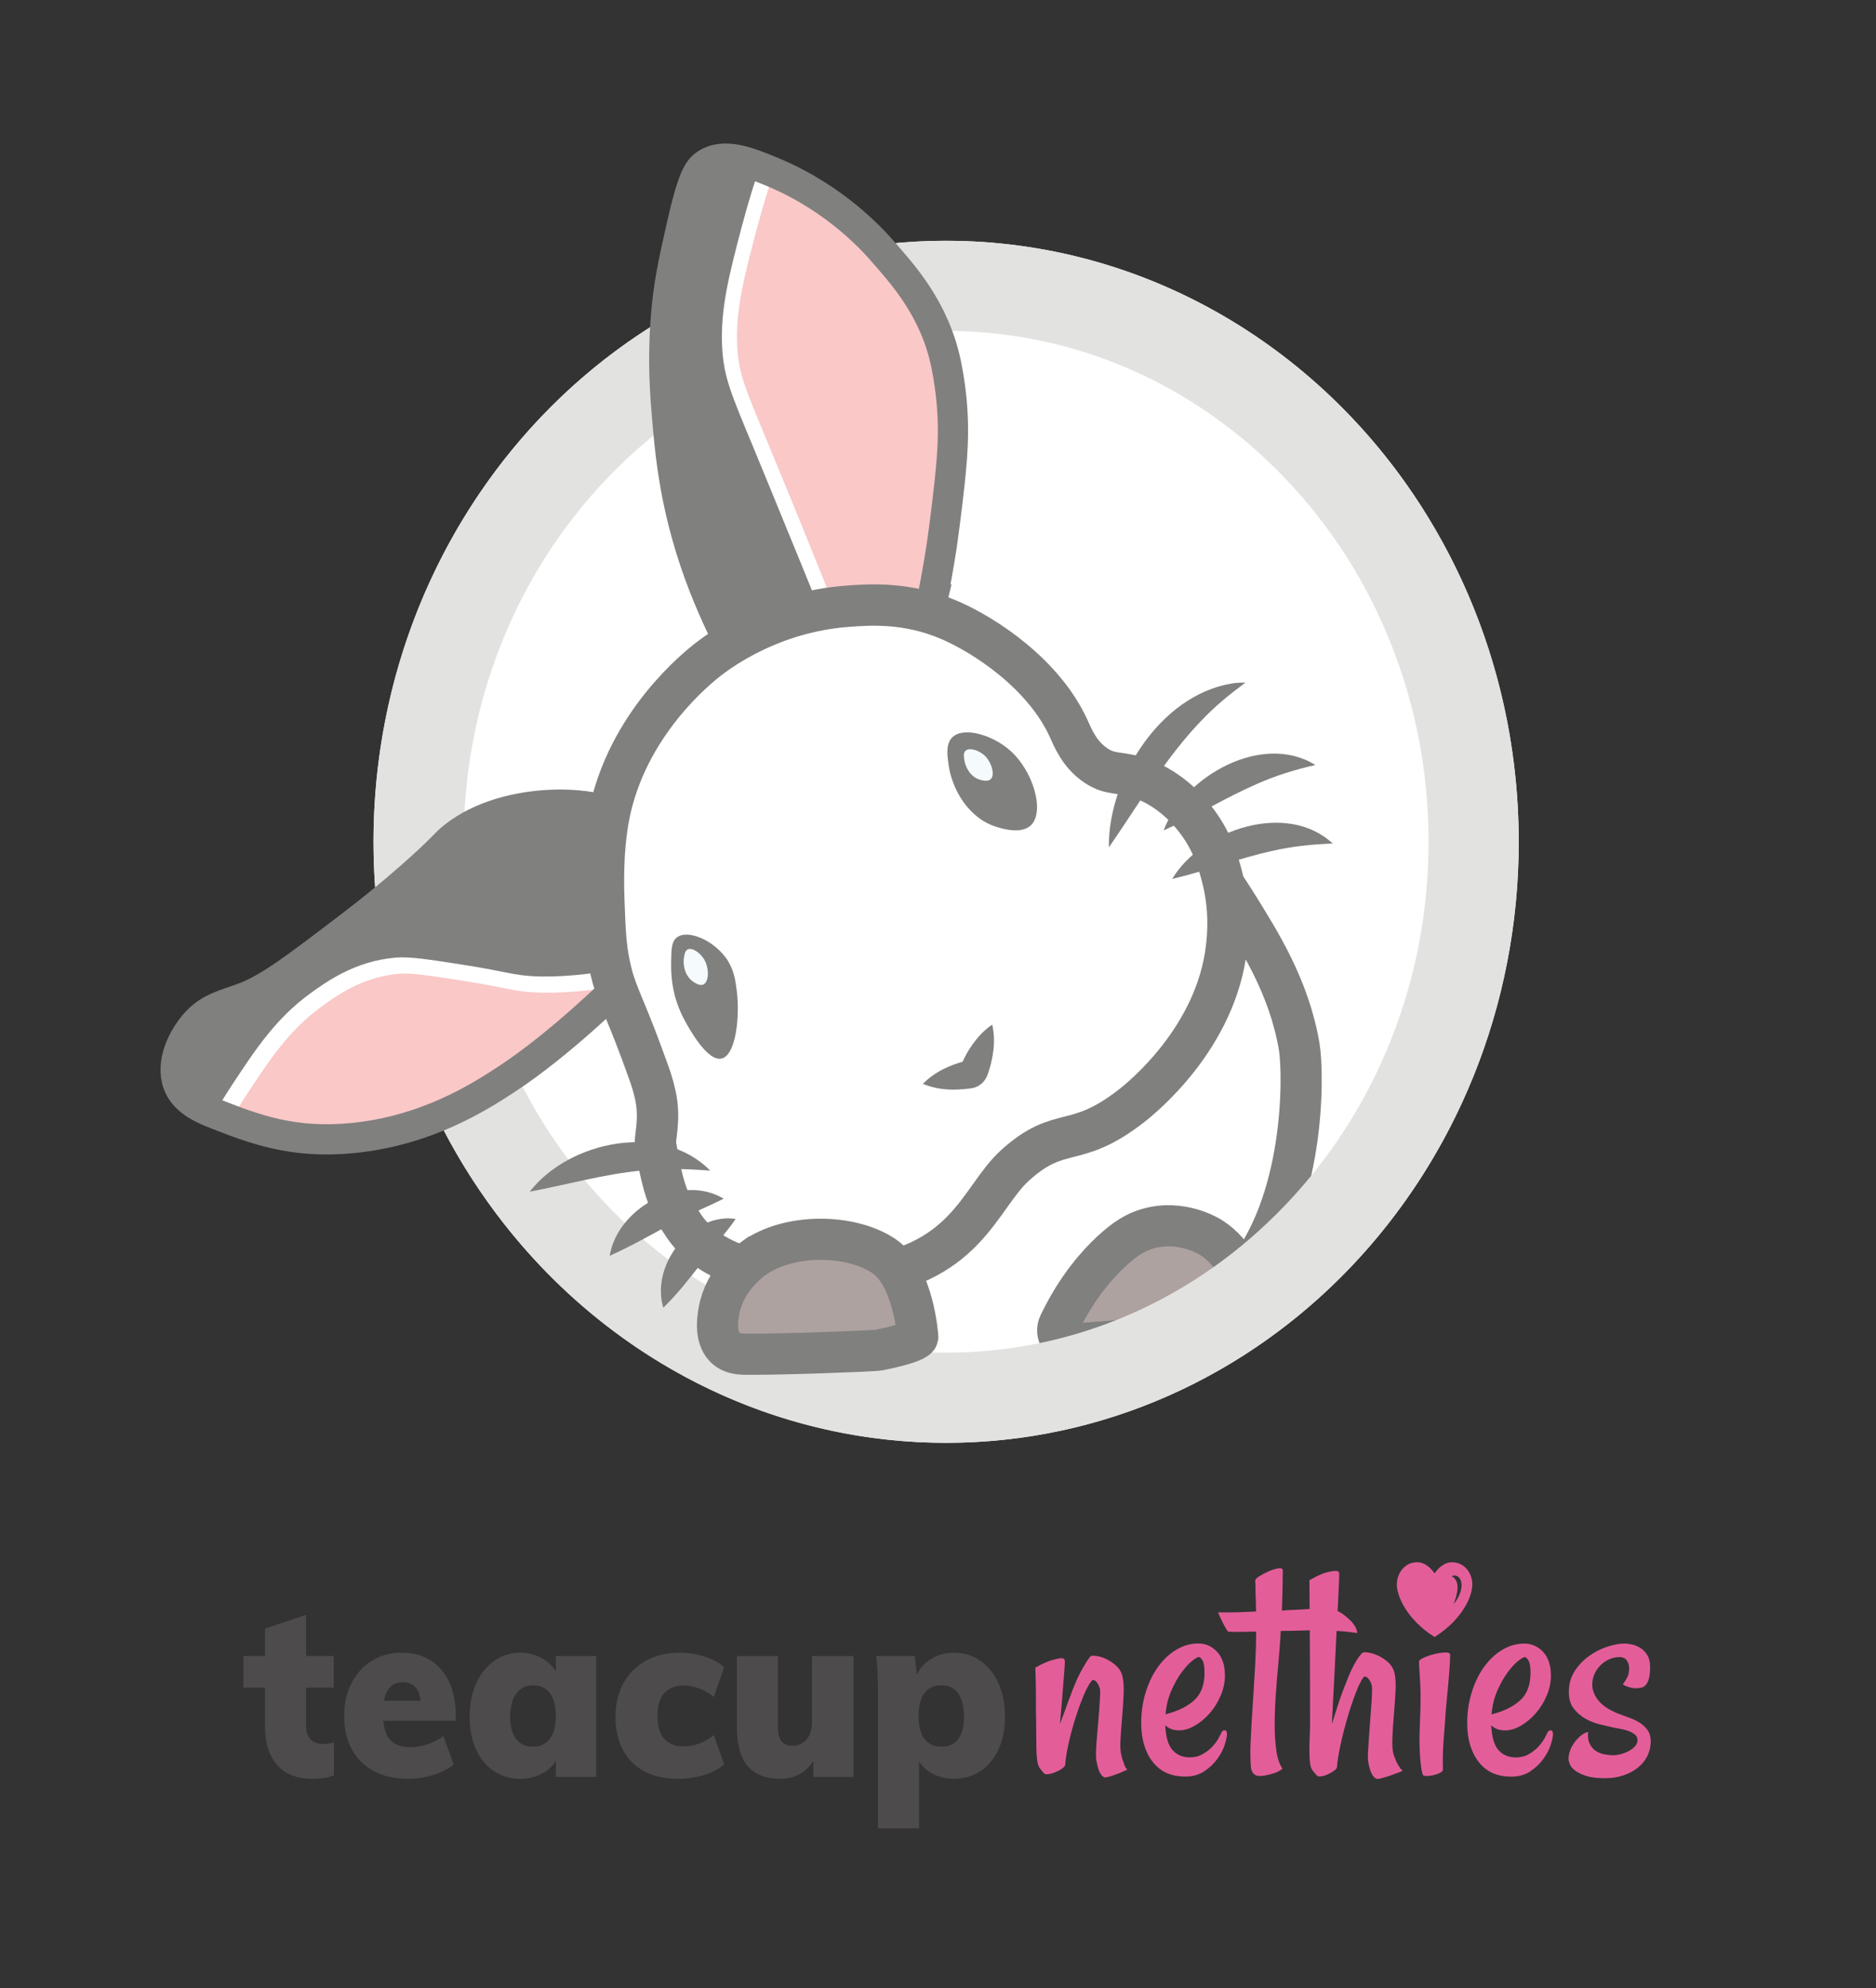 <?xml version="1.0" encoding="UTF-8"?><svg id="stacked-logo" xmlns="http://www.w3.org/2000/svg" viewBox="0 0 803.23 851.12"><rect x="0" y="0" width="803.23" height="851.12" fill="#333333" stroke="none"/><defs><style>.cls-1{fill:#4d4b4b;}.cls-2{fill:#ada2a0;}.cls-3,.cls-4,.cls-5{fill:#fff;}.cls-4,.cls-6,.cls-7,.cls-5,.cls-8{stroke-miterlimit:10;}.cls-4,.cls-7{stroke-width:17.62px;}.cls-4,.cls-8{stroke:#fff;}.cls-9{fill:#80807f;}.cls-10{fill:#e35e99;}.cls-6,.cls-7,.cls-5{stroke:#80807f;}.cls-6,.cls-7,.cls-8{fill:none;}.cls-6,.cls-8{stroke-width:12.94px;}.cls-11{fill:#f9c8c7;}.cls-12{fill:#e2e2e1;}.cls-5{stroke-width:17.7px;}.cls-13{fill:#f5fafc;}</style></defs><g id="Layer_26"><g><g><path class="cls-1" d="m104.23,722.52v-13.55h38.66v13.55h-38.66Zm38.76,23.54v13.96c-1.49.61-2.98,1.02-4.47,1.22-1.49.2-3.05.3-4.66.3-6.8,0-11.9-2-15.3-6.01-3.4-4.01-5.1-9.44-5.1-16.3v-41.98l17.58-5.91v47.89c0,1.7.34,3.11,1.02,4.23.68,1.12,1.57,1.94,2.67,2.44,1.1.51,2.3.76,3.59.76.65,0,1.34-.05,2.09-.15.74-.1,1.6-.26,2.57-.46Z"/><path class="cls-1" d="m194.27,755.43c-2.46,1.97-5.44,3.48-8.94,4.53-3.5,1.05-7,1.58-10.49,1.58-5.7,0-10.6-1.09-14.72-3.26-4.11-2.17-7.27-5.28-9.47-9.32-2.2-4.04-3.3-8.81-3.3-14.31s1.05-9.99,3.16-14.06c2.1-4.07,5-7.27,8.69-9.58,3.69-2.31,7.96-3.46,12.82-3.46s8.82,1.09,12.29,3.26c3.46,2.17,6.13,5.26,8.01,9.27,1.88,4.01,2.82,8.73,2.82,14.16v2.45h-32.25l.2-8.56h21.47l-4.27,2.96c0-3.67-.67-6.4-1.99-8.2-1.33-1.8-3.25-2.7-5.78-2.7-2.79,0-4.91,1.07-6.36,3.21-1.46,2.14-2.19,5.38-2.19,9.73,0,5.37.94,9.19,2.82,11.46,1.88,2.28,4.86,3.41,8.94,3.41,2.46,0,4.94-.42,7.43-1.27,2.49-.85,4.71-2.02,6.65-3.52l4.47,12.23Z"/><path class="cls-1" d="m222.83,761.55c-4.21,0-7.97-1.09-11.27-3.26-3.3-2.17-5.88-5.26-7.72-9.27-1.85-4.01-2.77-8.69-2.77-14.06s.94-10.2,2.82-14.31c1.88-4.11,4.45-7.32,7.72-9.63,3.27-2.31,7.01-3.46,11.22-3.46,3.76,0,7.14.97,10.15,2.9,3.01,1.94,5.07,4.47,6.17,7.59l-1.16.71v-9.78h17.29v51.76h-17.29v-9.48h1.16c-1.1,3.2-3.16,5.71-6.17,7.54-3.01,1.83-6.39,2.75-10.15,2.75Zm5.44-13.75c3.04,0,5.42-1.12,7.14-3.36,1.71-2.24,2.57-5.47,2.57-9.68s-.84-7.64-2.53-9.88c-1.68-2.24-4.08-3.36-7.19-3.36s-5.44,1.17-7.19,3.51c-1.75,2.34-2.62,5.66-2.62,9.93s.84,7.32,2.53,9.53c1.68,2.21,4.11,3.31,7.28,3.31Z"/><path class="cls-1" d="m290.25,761.55c-5.57,0-10.36-1.07-14.38-3.21-4.01-2.14-7.08-5.21-9.18-9.22-2.1-4.01-3.16-8.73-3.16-14.16s1.15-10.31,3.45-14.42c2.3-4.11,5.5-7.3,9.62-9.58,4.11-2.28,8.92-3.41,14.43-3.41,3.63,0,7.19.56,10.68,1.68,3.5,1.12,6.28,2.63,8.36,4.53l-4.47,12.74c-1.75-1.49-3.79-2.68-6.12-3.57-2.33-.88-4.57-1.33-6.7-1.33-3.5,0-6.25,1.06-8.26,3.16-2.01,2.11-3.01,5.37-3.01,9.78s.99,7.8,2.96,9.93c1.98,2.14,4.77,3.21,8.4,3.21,2.07,0,4.27-.42,6.6-1.27,2.33-.85,4.37-2.05,6.12-3.61l4.47,12.53c-2.2,1.97-5.07,3.5-8.6,4.58-3.53,1.09-7.27,1.63-11.22,1.63Z"/><path class="cls-1" d="m334.15,761.55c-6.28,0-10.96-1.83-14.04-5.5-3.08-3.67-4.61-9.27-4.61-16.81v-30.26h17.58v30.77c0,2.58.52,4.5,1.55,5.75,1.03,1.26,2.62,1.89,4.76,1.89,2.46,0,4.45-.92,5.98-2.75,1.52-1.83,2.28-4.28,2.28-7.34v-28.32h17.78v51.76h-17.19v-9.99l1.36.51c-1.49,3.33-3.54,5.88-6.17,7.64-2.62,1.77-5.72,2.65-9.28,2.65Z"/><path class="cls-1" d="m375.92,782.74v-58.89c0-2.44-.05-4.92-.15-7.44-.1-2.51-.31-4.99-.63-7.44h16.51l1.17,9.68-.59-.61c1.04-3.12,3.04-5.65,6.02-7.59,2.98-1.94,6.38-2.9,10.2-2.9,4.27,0,8.05,1.15,11.32,3.46,3.27,2.31,5.84,5.52,7.72,9.63,1.88,4.11,2.82,8.88,2.82,14.31s-.94,10.05-2.82,14.06c-1.88,4.01-4.45,7.1-7.72,9.27-3.27,2.17-7.05,3.26-11.32,3.26-3.82,0-7.22-.92-10.2-2.75-2.98-1.83-4.99-4.35-6.02-7.54l1.27-2.34v33.82h-17.58Zm27.2-34.95c3.17,0,5.57-1.1,7.19-3.31,1.62-2.21,2.43-5.38,2.43-9.53s-.82-7.59-2.48-9.93c-1.65-2.34-4.03-3.51-7.14-3.51s-5.6,1.12-7.29,3.36c-1.68,2.24-2.53,5.54-2.53,9.88s.84,7.44,2.53,9.68c1.69,2.24,4.11,3.36,7.29,3.36Z"/></g><g><path class="cls-10" d="m456.13,755.44c-.09.54-.53,1.1-1.35,1.68-.82.59-1.76,1.1-2.83,1.55-1.07.45-2.08.74-3.02.87-.94.14-1.58.02-1.92-.33-.34-.36-.9-1.03-1.67-2.02-.77-.99-1.24-2.6-1.41-4.85-.18-2.33-.25-5.27-.25-8.82s-.05-7.48-.13-11.79v-5.39c0-1.62-.02-3.5-.06-5.66-.04-2.15-.11-4.4-.19-6.73.77-.45,1.56-.87,2.37-1.28.81-.4,1.56-.74,2.25-1.01.77-.36,1.5-.63,2.18-.81,1.8-.54,3.17-.85,4.11-.94.94-.09,1.5.22,1.67.94.09.54.04,1.84-.13,3.91-.17,1.8-.38,4.51-.64,8.15-.26,3.64-.69,8.69-1.29,15.15,1.11-2.87,2.03-5.34,2.76-7.41.73-2.07,1.35-3.73,1.87-4.98.51-1.53.98-2.74,1.41-3.64.43-1.17.98-2.47,1.67-3.91.68-1.43,1.39-2.78,2.12-4.04.73-1.26,1.41-2.38,2.05-3.37.64-.99,1.14-1.57,1.48-1.75.26-.18,1.03-.18,2.31,0,1.28.18,2.65.61,4.11,1.28,1.45.68,2.87,1.62,4.23,2.83,1.37,1.21,2.27,2.67,2.69,4.37.52,1.98.71,4.58.58,7.82-.13,3.23-.35,6.55-.65,9.96-.3,3.41-.54,6.64-.71,9.7-.17,3.05,0,5.39.51,7,.17.9.43,1.71.77,2.43.17.72.4,1.37.7,1.95.3.59.62,1.01.96,1.28-2.06.99-3.73,1.7-5.01,2.15-1.28.45-2.27.76-2.95.94-.86.27-1.46.36-1.8.27-.77-.27-1.43-.94-1.99-2.02-.56-1.08-1.05-2.78-1.48-5.12-.17-.72-.24-1.91-.19-3.57.05-1.66.16-3.55.33-5.66.17-2.11.36-4.31.58-6.6.21-2.28.38-4.44.51-6.46.13-2.02.24-3.77.32-5.25.09-1.49.09-2.49,0-3.03-.43-1.62-1.03-2.76-1.8-3.43-.77-.68-1.37-.74-1.8-.2-1.12,1.35-2.29,3.53-3.53,6.53-1.25,3.01-2.42,6.29-3.54,9.83-1.11,3.55-2.05,7.07-2.83,10.57-.77,3.5-1.25,6.46-1.42,8.89Z"/><path class="cls-10" d="m507.37,760.58c-5.99,0-10.62-2.12-13.87-6.34-3.26-4.22-4.88-9.74-4.88-16.57,0-4.76.67-9.22,2-13.4,1.33-4.17,3.1-7.79,5.33-10.84,2.22-3.05,4.82-5.45,7.78-7.2,2.95-1.75,6.06-2.62,9.31-2.62s5.86,1.2,8.09,3.58c2.22,2.38,3.33,5.77,3.33,10.17,0,2.87-.6,5.73-1.8,8.55-1.2,2.83-2.77,5.35-4.69,7.54-1.93,2.2-4.04,3.98-6.36,5.32-2.31,1.35-4.54,2.02-6.68,2.02-1.37,0-2.52-.18-3.46-.54-.94-.36-1.8-.9-2.57-1.62.26,5.12,1.33,8.69,3.21,10.71,1.88,2.03,4.32,3.03,7.31,3.03,2.05,0,3.87-.45,5.46-1.35,1.58-.9,2.94-1.93,4.05-3.09,1.11-1.17,2.01-2.36,2.7-3.57.68-1.22,1.15-2.14,1.41-2.76.26-.54.7-.81,1.35-.81s.96.54.96,1.62c0,.99-.32,2.49-.96,4.51-.64,2.03-1.69,4.04-3.15,6.07-1.46,2.02-3.32,3.79-5.59,5.31-2.27,1.53-5.03,2.29-8.28,2.29Zm5.92-51.18c-.52,0-1.48.56-2.89,1.68-1.42,1.13-2.91,2.76-4.5,4.92-1.58,2.15-3.04,4.74-4.36,7.74-1.33,3.01-2.17,6.4-2.51,10.17,5.13-1.25,9.2-3.23,12.2-5.92,3-2.69,4.5-6.64,4.5-11.85,0-2.6-.3-4.37-.9-5.32-.6-.94-1.11-1.41-1.54-1.41Z"/><path class="cls-10" d="m581.1,699.18c-.95-.18-2.21-.36-3.79-.54-1.59-.18-3.19-.32-4.81-.41-1.89-.09-3.9-.13-6.04-.13-2.14-.18-4.81-.2-8.03-.06-3.21.12-6.57.19-10.08.19-.09,2.33-.24,4.71-.45,7.14-.21,2.42-.41,4.8-.58,7.14-.43,4.31-.79,8.71-1.09,13.2-.31,4.49-.46,8.75-.46,12.8s.24,7.7.71,10.98c.47,3.28,1.34,5.86,2.63,7.74-1.03.81-2.14,1.42-3.34,1.82-1.2.41-2.27.7-3.21.88-1.11.27-2.23.4-3.34.4-1.03,0-1.88-.36-2.57-1.08-.68-.72-1.07-1.98-1.15-3.77-.17-3.05-.19-6.13-.06-9.22.13-3.1.3-6.36.51-9.77.21-3.41.46-7.07.71-10.97.26-3.91.51-8.2.77-12.87.26-4.84.39-9.56.39-14.14-3.26.08-5.99.13-8.22.13s-3.46-.04-3.72-.13c-.26-.18-.56-.58-.9-1.21-.34-.54-.79-1.35-1.35-2.42-.56-1.08-1.26-2.6-2.12-4.58h5.33c1.93,0,3.7-.04,5.33-.13,1.88-.09,3.77-.18,5.65-.26-.08-1.44-.12-2.96-.12-4.58-.09-1.26-.13-2.67-.13-4.25s-.04-3.03-.13-4.38c0-.54.62-1.18,1.86-1.95,1.24-.76,2.59-1.46,4.04-2.09,1.45-.63,2.8-1.03,4.04-1.21,1.24-.18,1.86.13,1.86.94s-.02,2.76-.07,5.86c-.04,3.1-.15,6.85-.32,11.25.85,0,1.5-.04,1.92-.13,4.53-.18,8.19-.37,10.98-.6,2.78-.22,5.07-.24,6.87-.06s3.38.63,4.75,1.35c1.37.72,2.91,1.89,4.62,3.51.6.54,1.11,1.12,1.54,1.75.43.54.79,1.15,1.09,1.82.3.68.45,1.37.45,2.09Z"/><path class="cls-10" d="m570.3,737.96c1.03-3.23,1.91-5.97,2.63-8.22.73-2.24,1.35-4.04,1.87-5.39.59-1.62,1.11-2.91,1.54-3.9.51-1.44,1.09-2.87,1.73-4.31.65-1.44,1.31-2.76,1.99-3.98.68-1.21,1.33-2.22,1.93-3.03.6-.81,1.11-1.35,1.54-1.62.34-.18,1.13-.18,2.37,0,1.24.18,2.61.6,4.11,1.28,1.5.67,2.9,1.59,4.23,2.76,1.33,1.17,2.24,2.61,2.76,4.31.51,2.07.68,4.76.51,8.08-.17,3.32-.41,6.73-.71,10.24-.3,3.5-.51,6.82-.64,9.97s.06,5.52.57,7.14c.34.9.68,1.8,1.03,2.69.34.72.75,1.46,1.22,2.22.47.76,1.01,1.41,1.61,1.95-2.49.99-4.47,1.73-5.97,2.21-1.5.49-2.63.83-3.4,1.01-.95.27-1.59.31-1.93.13-.68-.27-1.33-.94-1.92-2.02s-1.11-2.78-1.54-5.12c-.17-.72-.21-1.98-.13-3.77.09-1.8.22-3.82.39-6.06.17-2.24.34-4.6.51-7.07.17-2.46.34-4.78.51-6.93.18-2.15.28-4.04.33-5.66.04-1.62.02-2.69-.07-3.23-.43-1.53-1.03-2.62-1.8-3.3-.77-.67-1.37-.74-1.8-.2-1.03,1.35-2.16,3.66-3.4,6.93-1.25,3.28-2.42,6.83-3.54,10.65-1.11,3.82-2.08,7.6-2.89,11.37-.82,3.77-1.31,6.87-1.48,9.29,0,.54-.4,1.1-1.22,1.69-.82.58-1.72,1.1-2.7,1.55-.98.45-1.95.74-2.89.88-.94.13-1.58-.02-1.92-.47-.26-.27-.79-.9-1.61-1.89-.81-.99-1.26-2.65-1.35-4.98-.18-2.24-.17-5.32,0-9.23.17-3.9.21-8.01.13-12.32v-9.97c0-4.04-.02-9.63-.06-16.77-.04-7.13-.1-16.59-.19-28.35.94-.54,1.8-1.01,2.57-1.41.77-.41,1.5-.74,2.18-1.01.77-.36,1.5-.63,2.19-.81,3.68-.99,5.6-.99,5.77,0,.09.9,0,3.77-.26,8.62-.09,2.07-.21,4.67-.39,7.81-.17,3.14-.37,6.96-.58,11.45-.21,4.49-.48,9.77-.77,15.82-.3,6.07-.67,13.04-1.1,20.95Z"/><path class="cls-10" d="m607.54,711.44c0-.54.68-1.12,2.05-1.75,1.37-.63,2.89-1.14,4.56-1.55,1.67-.4,3.21-.62,4.62-.67,1.41-.04,2.12.29,2.12,1.01,0,1.35-.09,3.26-.26,5.73-.17,2.47-.38,5.07-.64,7.81-.26,2.74-.51,5.48-.77,8.21-.26,2.74-.43,5.05-.51,6.94-.17,1.98-.34,4.13-.51,6.46-.17,1.98-.3,4.18-.39,6.6-.09,2.42-.09,4.89,0,7.41,0,.45-.43.9-1.28,1.35-.86.45-1.8.78-2.83,1.01-1.03.21-2.01.33-2.95.33s-1.45-.18-1.54-.54c-.17-.36-.34-.99-.51-1.89-.18-.9-.34-2.17-.51-3.84-.18-1.66-.3-3.82-.38-6.46-.09-2.65-.05-5.86.13-9.63.34-7.45.39-13.22.13-17.3-.26-4.09-.43-7.16-.51-9.23Zm5.78-14.28c.51,0,1.09-.19,1.73-.6.64-.4,1.24-.87,1.8-1.41s1.03-1.12,1.42-1.75c.38-.63.58-1.17.58-1.62,0-.72-.34-1.08-1.03-1.08-.43,0-.96.18-1.61.54-.64.36-1.26.79-1.86,1.28-.6.5-1.09,1.03-1.48,1.61-.38.59-.58,1.15-.58,1.69,0,.9.34,1.35,1.03,1.35Z"/><path class="cls-10" d="m646.95,760.61c-5.99,0-10.62-2.11-13.87-6.33-3.26-4.23-4.88-9.75-4.88-16.57,0-4.76.67-9.22,2-13.4,1.33-4.17,3.1-7.78,5.33-10.83,2.22-3.05,4.82-5.45,7.78-7.21,2.95-1.75,6.06-2.62,9.31-2.62,3.17,0,5.86,1.19,8.09,3.57,2.22,2.38,3.33,5.77,3.33,10.17,0,2.87-.6,5.73-1.8,8.55-1.2,2.83-2.77,5.35-4.69,7.54-1.93,2.2-4.04,3.98-6.36,5.32-2.31,1.35-4.54,2.02-6.68,2.02-1.37,0-2.52-.18-3.46-.54s-1.8-.9-2.57-1.62c.26,5.12,1.33,8.69,3.21,10.71,1.88,2.03,4.32,3.03,7.31,3.03,2.05,0,3.87-.44,5.46-1.34,1.58-.9,2.94-1.93,4.05-3.1,1.11-1.17,2.01-2.36,2.7-3.57.68-1.22,1.15-2.14,1.41-2.76.26-.54.7-.81,1.35-.81s.96.54.96,1.62c0,.99-.32,2.49-.96,4.51-.64,2.03-1.69,4.04-3.15,6.07-1.46,2.02-3.32,3.79-5.59,5.32-2.27,1.53-5.03,2.28-8.28,2.28Zm5.92-51.18c-.52,0-1.48.56-2.89,1.68-1.42,1.13-2.91,2.76-4.5,4.92s-3.04,4.74-4.36,7.74c-1.33,3.01-2.17,6.4-2.51,10.17,5.13-1.26,9.2-3.23,12.2-5.93,3-2.69,4.5-6.64,4.5-11.85,0-2.6-.3-4.37-.9-5.32-.6-.94-1.11-1.41-1.54-1.41Z"/><path class="cls-10" d="m692.67,733.55c1.88.72,3.68,1.39,5.39,2.02,1.71.63,3.21,1.39,4.49,2.29,1.29.9,2.31,1.96,3.08,3.16.77,1.22,1.15,2.72,1.15,4.51,0,2.15-.46,4.18-1.35,6.06-.9,1.89-2.21,3.55-3.92,4.98-1.71,1.44-3.79,2.58-6.23,3.44-2.44.85-5.16,1.28-8.16,1.27-3.34,0-6.03-.34-8.09-1.01-2.05-.68-3.64-1.46-4.75-2.36-1.11-.9-1.84-1.8-2.18-2.69-.35-.9-.52-1.62-.52-2.15,0-1.08.21-2.26.65-3.57.42-1.3,1.24-2.72,2.44-4.25.51-.63,1.07-1.21,1.67-1.75,1.2-1.08,2.4-1.75,3.6-2.02-.18,2.07.06,3.75.7,5.05.64,1.3,1.5,2.31,2.56,3.03,1.07.72,2.27,1.21,3.6,1.48,1.33.27,2.59.4,3.79.41,1.2,0,2.42-.18,3.66-.54,1.24-.36,2.38-.83,3.41-1.41,1.03-.58,1.86-1.26,2.5-2.03.64-.76.96-1.59.96-2.49,0-.99-.38-1.8-1.15-2.42s-1.73-1.14-2.89-1.55c-1.15-.4-2.4-.71-3.72-.94-1.33-.22-2.59-.47-3.79-.75-1.2-.27-2.8-.65-4.81-1.14-2.02-.49-3.98-1.28-5.91-2.36-1.92-1.08-3.6-2.51-5.01-4.31-1.41-1.8-2.12-4.18-2.12-7.14,0-3.41.84-6.4,2.5-8.96,1.67-2.55,3.73-4.71,6.17-6.46,2.44-1.75,5.03-3.07,7.77-3.97,2.74-.89,5.18-1.34,7.32-1.34,1.11,0,2.31.16,3.59.47,1.28.32,2.48.86,3.59,1.62,1.11.77,2.03,1.78,2.76,3.03.72,1.26,1.09,2.87,1.09,4.85s-.15,3.57-.45,4.78c-.3,1.22-.73,2.15-1.28,2.83-.56.67-1.22,1.1-1.99,1.28-.77.18-1.67.27-2.7.27-.68,0-1.33-.09-1.92-.27-.51-.18-1.07-.36-1.67-.54-.6-.18-1.15-.49-1.67-.94.86-1.08,1.52-2.11,1.99-3.1.47-.99.71-2.2.71-3.64,0-1.26-.32-2.38-.96-3.37-.64-.99-1.69-1.48-3.14-1.48-1.54,0-3.02.31-4.43.94-1.41.63-2.65,1.48-3.72,2.56-1.07,1.08-1.93,2.31-2.57,3.71-.64,1.39-.96,2.89-.96,4.51,0,2.42.87,4.71,2.63,6.87,1.75,2.15,4.51,4,8.28,5.53Z"/></g><path class="cls-10" d="m621.74,668.82c-3.94,0-6.5,3.39-7.5,4.76-1-1.36-3.56-4.76-7.5-4.76h0c-5.14,0-8.67,4.52-8.67,9.58s4.4,14.99,15.97,22.32c.06.04.12.07.19.07s.13-.03.19-.07c11.57-7.33,15.97-17.2,15.97-22.32s-3.52-9.58-8.67-9.58Zm.65,17.92c1.03-2.83,3.58-9.67-.85-11.94,1.97-1,3.52.56,3.95,1.92,1.4,4.43-2.57,9.49-3.09,10.02Z"/></g><g><ellipse class="cls-3" cx="405.09" cy="360.39" rx="245.17" ry="257.31"/><path class="cls-4" d="m287.34,495.9c11.63,53.84,37.01,50.97,73.44,61.07,67.15,18.6,119.59,2.18,161.46-6.78,0,0,15.13,5.96,29.65-44.98,2-7,14.53-57.47-10.74-98.94-31.96-52.45-61.67-71.73-137.49-71.73s-149.49,7.84-116.32,161.37Z"/><path class="cls-7" d="m531.4,547.39c27.74-31.77,26.79-87.93,24.87-99.31-4.31-25.54-17.13-45.4-26.25-60.17-2.39-3.87-4.49-7.01-5.98-9.19"/><path class="cls-2" d="m459.08,575.54c-4.44.38-7.62-4.48-5.61-8.66,7.69-16.02,16.57-25.7,22.17-30.94,6.28-5.88,10.84-8.43,15.54-9.83,14.37-4.3,26.47,3.15,27.36,3.72,10.86,6.93,13.92,17.8,15.99,25.18,2.25,8,.92,10.79.46,11.63-3.22,5.85-13.02,5.67-16.96,5.63-13.48-.11-32.78,1.01-58.93,3.27Z"/><path class="cls-7" d="m459.08,575.54c-4.44.38-7.62-4.48-5.61-8.66,7.69-16.02,16.57-25.7,22.17-30.94,6.28-5.88,10.84-8.43,15.54-9.83,14.37-4.3,26.47,3.15,27.36,3.72,10.86,6.93,13.92,17.8,15.99,25.18,2.25,8,.92,10.79.46,11.63-3.22,5.85-13.02,5.67-16.96,5.63-13.48-.11-32.78,1.01-58.93,3.27Z"/><path class="cls-12" d="m405.09,141.68c54.82,0,106.46,22.51,145.41,63.39,19.13,20.08,34.17,43.5,44.68,69.59,10.93,27.11,16.47,55.96,16.47,85.73s-5.54,58.61-16.47,85.73c-10.52,26.09-25.55,49.51-44.68,69.59-38.95,40.88-90.59,63.39-145.41,63.39s-106.46-22.51-145.41-63.39c-19.13-20.08-34.17-43.5-44.68-69.59-10.93-27.12-16.47-55.96-16.47-85.73s5.54-58.61,16.47-85.73c10.52-26.09,25.55-49.51,44.68-69.59,38.95-40.88,90.59-63.39,145.41-63.39m0-38.6c-135.4,0-245.17,115.2-245.17,257.31s109.76,257.31,245.17,257.31,245.17-115.2,245.17-257.31-109.76-257.31-245.17-257.31h0Z"/><path class="cls-9" d="m248.8,338.59c-14.55-.97-39.71,7.88-54.45,19.6-4.09,3.25-3.01,3.25-13.81,13.05-4.09,3.71-14.72,13.21-29.7,24.65-23.67,18.07-35.51,27.11-46.28,31.17-8.48,3.19-14.7,4.23-20.72,10.87-5.56,6.13-10.96,17.05-7.6,26.1,2.57,6.9,9.3,10.22,16.58,13.05,16.16,6.27,32.51,12.62,58.02,10.15,31.88-3.09,54.61-17.68,66.31-25.37,15.76-10.37,45.22-28.53,53.74-36.47,3.74-3.48,18.57-27.98,18.57-40.42,0-7.11-2.23-43.81-40.65-46.37Z"/><path class="cls-8" d="m263.31,421.53c-14.76,3.05-30.55,3.47-38.58,2.63-8.45-.88-11-2.18-28.09-4.83-14.3-2.22-21.45-3.33-26.71-2.9-15.57,1.28-26.75,9.38-33.15,14.01-13.84,10.02-22.05,22.48-31.77,37.21-3.1,4.7-5.49,8.7-7.05,11.41"/><path class="cls-11" d="m264.24,421.99c-14.76,3.05-30.54,3.47-38.58,2.63-8.45-.88-11.01-2.18-28.09-4.83-14.3-2.22-21.44-3.33-26.71-2.9-15.57,1.28-26.75,9.38-33.15,14.02-13.84,10.02-22.05,22.48-31.77,37.21-3.1,4.7-5.49,8.7-7.05,11.41,0,0,28.87,15.54,73.01,4.6,27.11-9.48,62.7-27.25,92.34-62.14Z"/><path class="cls-6" d="m260.65,349.5c-1.15-6.04-42.78-10.01-66.31,8.7-4.09,3.25-3.01,3.25-13.81,13.05-4.09,3.71-14.72,13.21-29.7,24.65-23.67,18.07-35.51,27.11-46.28,31.17-8.48,3.19-14.7,4.23-20.72,10.87-5.56,6.13-10.96,17.05-7.6,26.1,2.57,6.9,9.3,10.22,16.58,13.05,16.16,6.27,32.51,12.62,58.02,10.15,31.88-3.09,54.61-17.68,66.31-25.37,22.81-15,46.58-38.55,46.59-38.56,0,0,16.64-23.26,15.18-36.43-1.01-9.13-2.33.42-.07-13.7,1.44-9.02-18.85-19.82-18.18-23.68Z"/><path class="cls-8" d="m357.92,255.78c-11.24-28.08-20.15-49.72-25.85-63.45-9.39-22.63-12.27-29.1-12.89-40.59-.85-15.59,3-30.18,8.29-50.26,2.73-10.37,5.45-18.78,7.37-24.41"/><path class="cls-9" d="m361.39,311.55c-3.78.54-7.45.78-11,.77-20.86-.08-33.5-14.37-44.17-34.8-8.53-16.33-15.79-37.56-17.5-46.19-4.14-20.91-1.91-39.21-2.98-51.61-.92-10.68-2.05-24.49-.69-42.77,1.11-14.89,3.24-24.34,6.91-40.59,4.6-20.36,7.09-23.95,10.36-26.1,7.78-5.11,18.21-.9,29.01,3.62,26.48,11.1,42.63,29.15,46.28,33.35,8.51,9.79,22.8,25,27.63,49.29,4.23,21.26,6.24,35,4.85,48.24-1.18,11.25-2.3,23.93-2.64,26.12-.62,4.01-.42,18.56-2.45,29.42-7.57,40.58-18.32,47.6-43.6,51.25Z"/><path class="cls-8" d="m372.36,296.5c-11.24-28.08-38.11-93.64-43.8-107.37-9.39-22.63-12.27-29.1-12.89-40.59-.85-15.59,3-30.18,8.29-50.26,2.73-10.37,5.45-18.78,7.37-24.41"/><path class="cls-11" d="m354.4,252.58c-11.24-28.08-20.15-49.72-25.85-63.45-9.39-22.63-12.27-29.1-12.89-40.59-.85-15.59,3-30.18,8.29-50.26,2.73-10.37,5.45-18.78,7.37-24.41,0,0,55.25,26.9,68.8,67.39,13.55,40.49-.52,111.06-.52,111.06,0,0-12.56,99.23-45.19.26Z"/><path class="cls-6" d="m399.14,256.67c-6.83,27.48-7.82,43.39-34.42,50.64-11.79,3.21-33.29.16-55.75-39.06-5.19-10.57-10.62-23.71-14.96-39.25-5.73-20.53-7.22-36.89-8.29-49.29-.92-10.68-2.05-24.49-.69-42.77,1.11-14.89,3.24-24.34,6.91-40.59,4.6-20.36,7.09-23.95,10.36-26.1,7.78-5.11,18.21-.9,29.01,3.62,26.48,11.1,42.63,29.15,46.28,33.35,8.51,9.79,22.8,25,27.63,49.29,4.23,21.26,2.77,36.77,1.38,50.02-1.18,11.25-3.12,25.35-3.46,27.55-1.41,9.17-2.86,16.88-4.01,22.59Z"/><path class="cls-5" d="m363.85,547.39c50.19-4.68,55.02-34.29,70.86-48.57,19.49-17.56,25.32-6.35,49.73-25.37,4.28-3.33,36.41-29.1,40.75-68.14.52-4.7,1.7-16.31-2.07-30.45-1.54-5.78-4.16-15.21-11.74-24.65-2.52-3.14-9.9-12.07-22.1-16.67-9.49-3.58-13.26-1.27-20.03-5.8-7.15-4.78-9.95-12.02-11.74-15.95-10.63-23.29-35.86-39.86-51.11-46.39-18-7.71-34.14-6.61-44.2-5.8-31.58,2.53-53.12,18.18-58.71,22.47-4.51,3.46-35.17,27.71-42.82,67.42-2.92,15.16-2.3,31.58-2.07,37.69.47,12.43.73,20.15,3.45,30.45,2.44,9.24,6.46,15.43,15.76,41.68.79,2.22,1.85,5.25,2.76,9.42,2.36,10.76-.4,18.22.12,21.38,3.32,20.24,6.02,25.7,12.04,34.66,5.91,8.81,21.7,24.24,71.13,22.6Z"/><path class="cls-9" d="m310.84,410.15c-5.6-7.8-16.65-12.46-21.18-8.7-2.12,1.76-2.22,4.85-2.3,10.15-.08,4.8-.11,14.56,5.99,25.61,1.98,3.59,9.62,17.43,15.66,15.95,6.12-1.5,7.82-18.04,6.45-29-.56-4.46-1.22-9.3-4.6-14.01Z"/><path class="cls-9" d="m432.4,321.22c-7.58-6.66-20.18-10.4-24.87-5.32-2.63,2.85-1.95,7.58-1.38,11.6,1.48,10.41,8.51,22.93,20.72,26.58,2.68.8,10.75,3.21,14.73-.97,5.69-5.97.82-23.08-9.21-31.9Z"/><path class="cls-13" d="m421.3,323.23c-2.44-2.14-6.49-3.35-8-1.71-.84.92-.63,2.44-.44,3.73.48,3.35,2.74,7.38,6.67,8.55.86.26,3.46,1.03,4.74-.31,1.83-1.92.26-7.43-2.96-10.26Z"/><path class="cls-13" d="m301.48,410.73c-1.69-2.83-5.19-5.29-7.11-4.22-1.07.6-1.32,2.12-1.52,3.4-.53,3.34.43,7.9,3.82,10.29.75.52,2.99,2.1,4.6,1.24,2.31-1.23,2.44-6.98.2-10.72Z"/><path class="cls-9" d="m395.11,464.03c5.43-5.39,11.47-8.01,18.44-9.86,0,0,.34-.08.34-.08.05-.01,0,0-.04,0-.98.19-1.82.82-2.25,1.67-.03.08-.11.22-.13.31,0,0,.02-.04.02-.04,1.31-3.12,2.9-6.07,4.87-8.85,2.24-3.07,4.77-6.04,8.49-8.53,1.36,6.36.7,11.7-.77,17.53-.37,1.41-.87,2.91-1.38,4.28-.92,2.4-2.88,4.32-5.37,5.13-.63.22-1.4.32-2.07.42-6.92.88-13.25.78-20.14-1.99h0Z"/><path class="cls-9" d="m474.77,362.79c-.38-29.39,21.89-64.88,52.22-70.1,2.05-.4,4.18-.45,6.25-.46-3.33,2.59-6.5,4.88-9.43,7.41-20.83,17.56-33.58,40.89-49.05,63.15h0Z"/><path class="cls-9" d="m498.23,355.51c8.59-23.12,42.18-42.21,64.95-28-8.92,2.06-17,4.54-25.19,8.19-13.74,5.99-25.71,13.58-39.76,19.81h0Z"/><path class="cls-9" d="m501.9,376.28c12.64-21.16,49.12-33.43,68.72-15.15-9.1.35-17.48,1.21-26.18,3.23-14.56,3.23-27.65,8.41-42.54,11.92h0Z"/><path class="cls-9" d="m284,559.86c-3.91-13.23,3.84-27.96,15.33-34.79,4.74-2.62,10.22-4.11,15.64-3.19-1.91,2.84-3.98,5.33-6.08,7.92-2.87,3.84-5.91,7.49-8.8,11.29-5.19,6.56-9.65,12.5-16.09,18.76h0Z"/><path class="cls-9" d="m261.05,537.63c3.31-20.37,30.4-35.47,48.8-24.45-4.85,2.46-9.02,4.15-12.96,6.11-12.55,5.83-22.9,12.55-35.84,18.34h0Z"/><path class="cls-9" d="m226.81,510.18c16.9-21.77,56.77-30.04,77.26-9.01-10.02-.75-19.47-1.13-29.31-.04-16.49,1.58-31.43,5.94-47.95,9.05h0Z"/><path class="cls-2" d="m322.95,538.51c-2.23,1.58-12.77,9.44-15.11,22.7-.46,2.62-1.99,11.09,2.53,15.64,3.52,3.55,8.96,2.85,11.97,2.9,10.74.16,51.57-1.81,54.03-1.77,4.52.07,16.58-5.64,16.58-5.64h0s-1.67-26.12-14.64-34.7c-14.44-9.55-40.6-9.6-55.35.87Z"/><path class="cls-7" d="m322.95,538.51c-2.23,1.58-12.77,9.44-15.11,22.7-.46,2.62-1.99,11.09,2.53,15.64,3.52,3.55,8.96,2.85,11.97,2.9,10.74.16,51.62-1.29,54.03-1.77,17.35-3.49,16.58-5.64,16.58-5.64h0s-1.67-26.12-14.64-34.7c-14.44-9.55-40.6-9.6-55.35.87Z"/></g></g></svg>